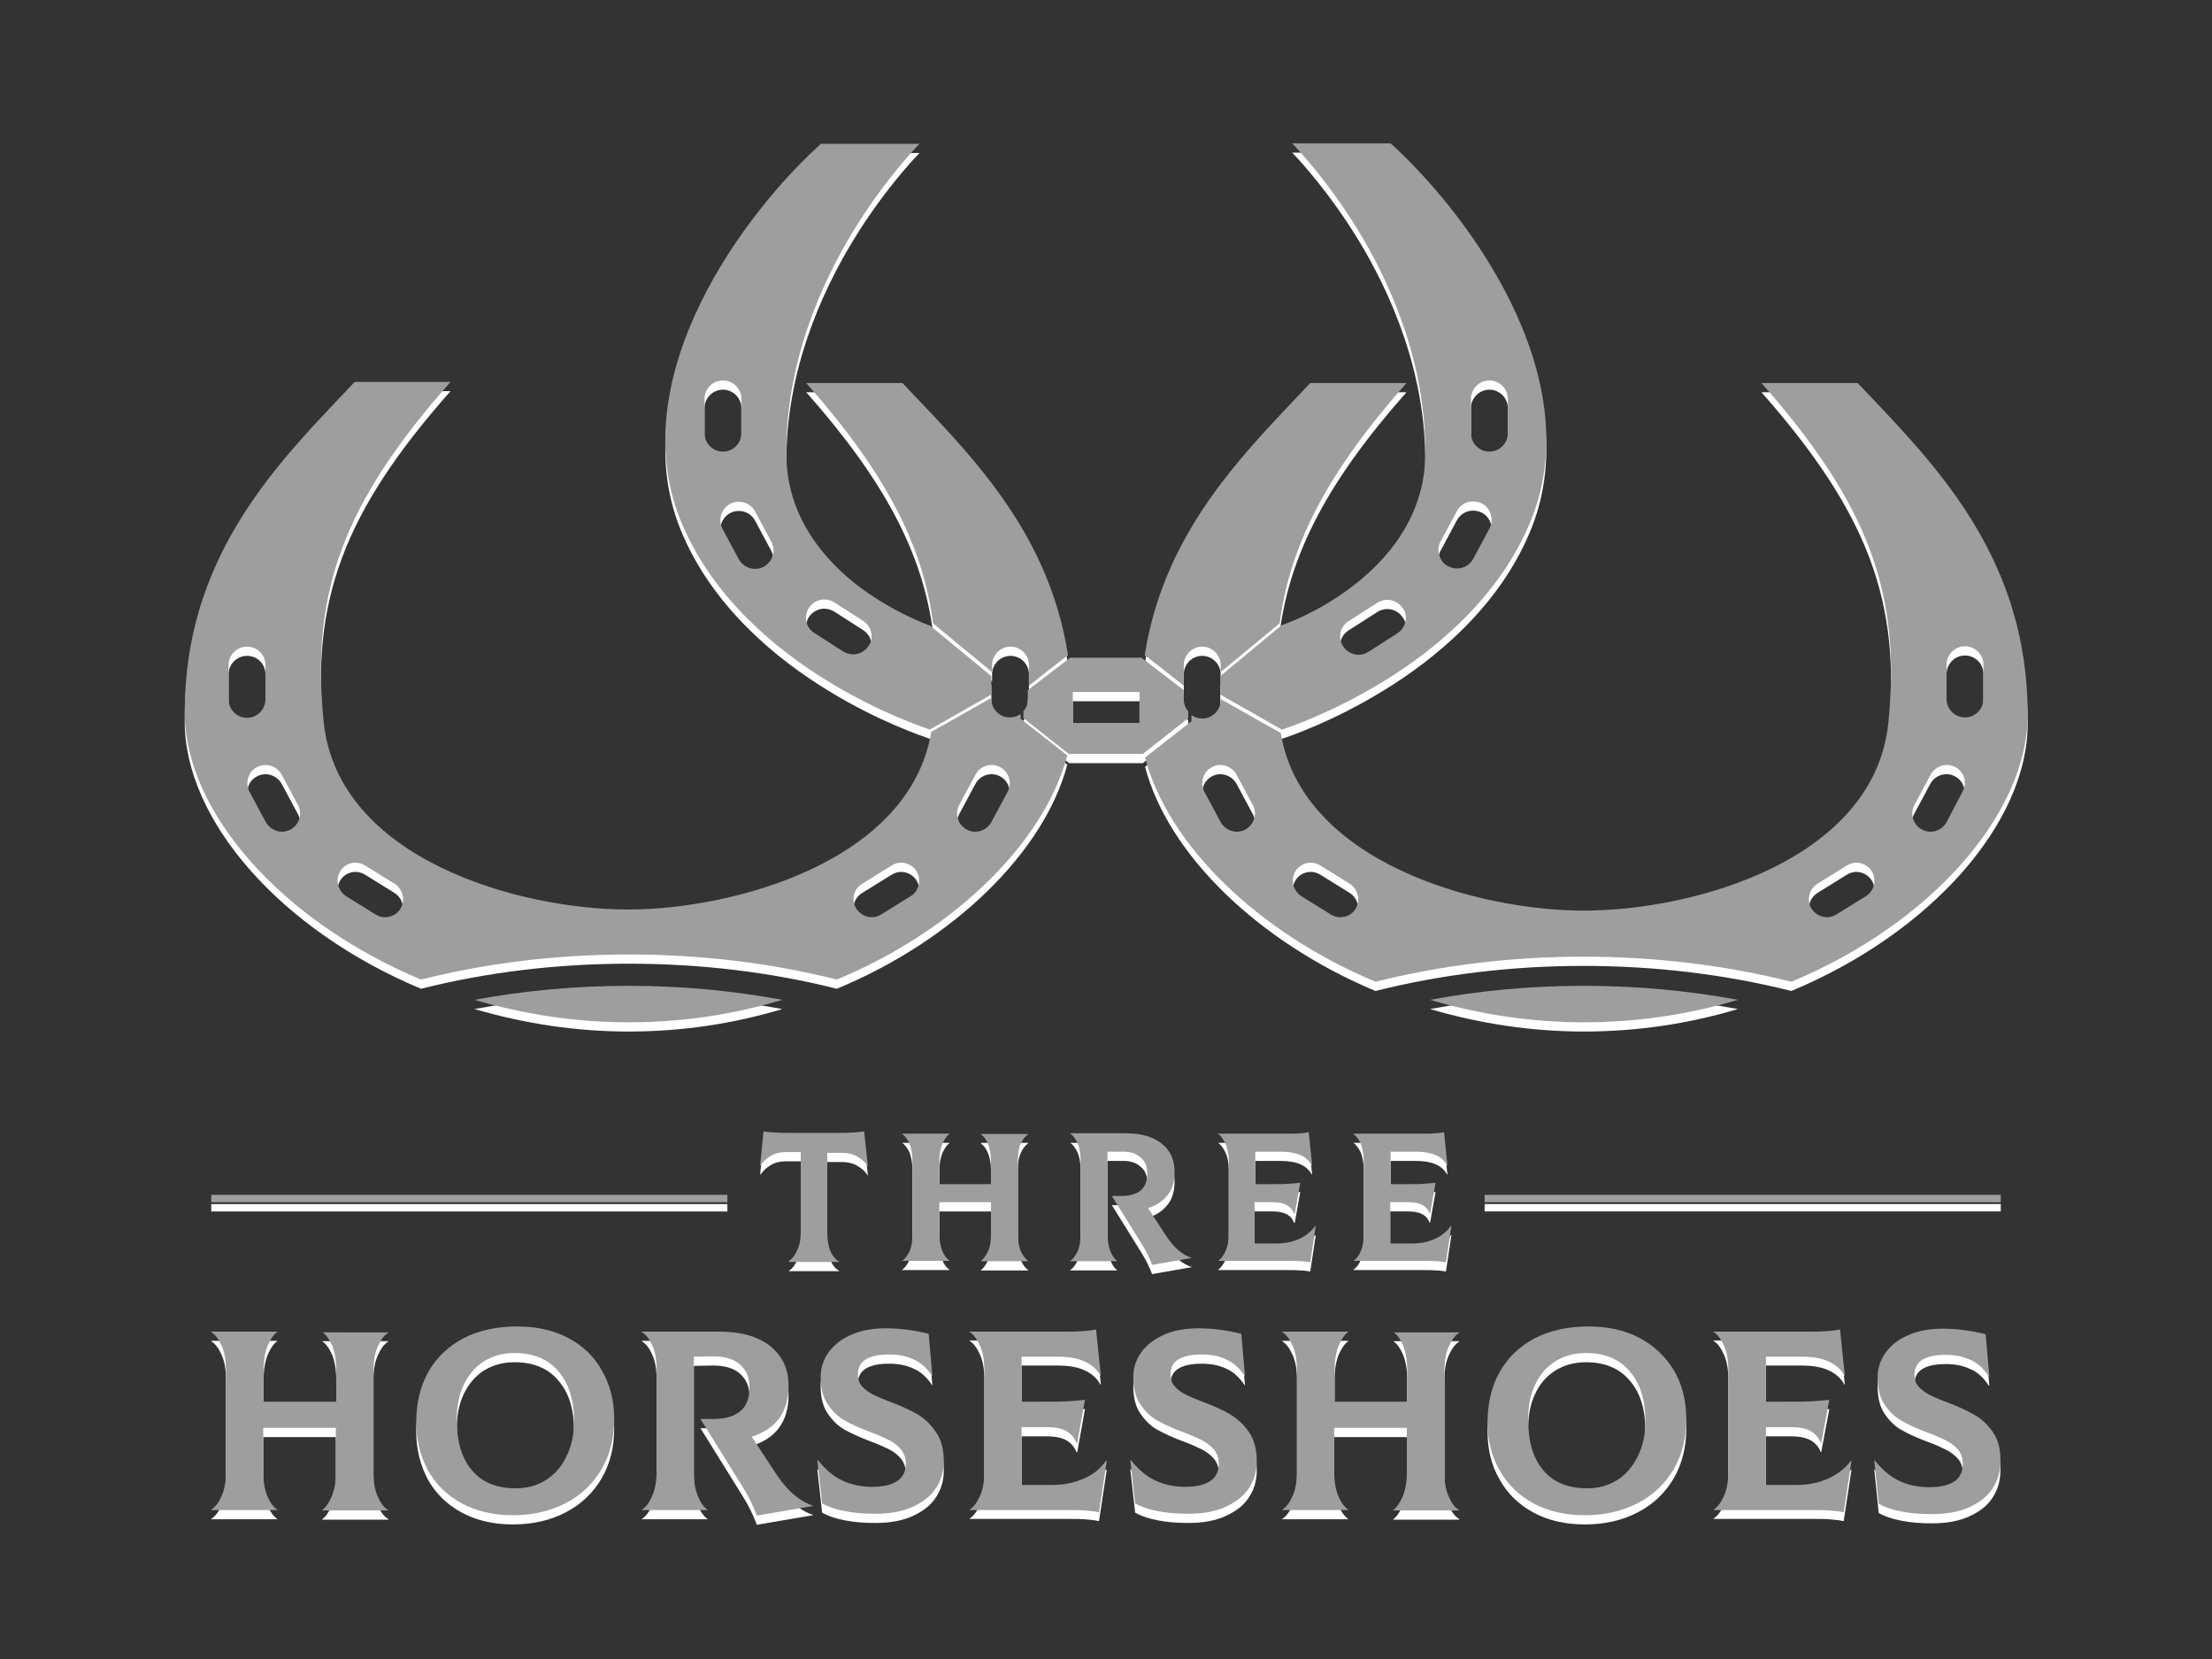 <?xml version="1.0" encoding="utf-8"?>
<!-- Generator: Adobe Illustrator 26.5.0, SVG Export Plug-In . SVG Version: 6.00 Build 0)  -->
<svg version="1.1" id="Layer_1" xmlns="http://www.w3.org/2000/svg" xmlns:xlink="http://www.w3.org/1999/xlink" x="0px" y="0px"
	 viewBox="0 0 600 450" style="enable-background:new 0 0 600 450;" xml:space="preserve">
<rect x="0" y="0" width="600" height="450" fill="#333333" stroke="none"/>
<style type="text/css">
	.st0{fill:#FFFFFF;}
	.st1{fill:#9E9E9E;}
</style>
<g>
	<path class="st0" d="M87.4,363.8c1,0.7,1.9,1.9,2.7,3.7c0.7,1.8,1.1,4,1.1,6.6v8.6H71.5v-8.6c0-2.6,0.4-4.8,1.1-6.6
		c0.8-1.8,1.6-3,2.6-3.7v-0.1H57.3v0.1c1.1,0.7,2,1.9,2.8,3.7c0.8,1.7,1.2,4,1.2,6.7v27.5c0,2.6-0.4,4.9-1.2,6.6
		c-0.8,1.8-1.7,3-2.8,3.7v0.1h17.9V412c-1-0.7-1.9-1.9-2.7-3.7c-0.7-1.8-1.1-4-1.1-6.6v-11.9h19.7V402c0,2.5-0.4,4.6-1.1,6.4
		c-0.8,1.7-1.6,3-2.6,3.7v0.1h17.9V412c-1.1-0.6-2-1.8-2.8-3.6c-0.8-1.7-1.2-3.9-1.2-6.4v-27.8c0-2.6,0.4-4.9,1.2-6.6
		c0.8-1.8,1.7-3,2.8-3.7v-0.1H87.4L87.4,363.8z M154.1,365.4c-4-2.1-8.6-3.1-13.8-3.1c-5.6,0-10.5,1.1-14.6,3.2
		c-4.1,2.2-7.3,5.2-9.5,9.1s-3.3,8.5-3.3,13.7c0,4.8,1.1,9.1,3.1,12.9c2.1,3.8,5.1,6.8,9.1,9c4,2.2,8.7,3.3,14,3.3
		c5.4,0,10.2-1.1,14.4-3.3c4.2-2.2,7.4-5.3,9.7-9.2c2.3-4,3.4-8.5,3.4-13.6c0-4.9-1.1-9.3-3.3-13.1
		C161.2,370.5,158.1,367.5,154.1,365.4z M153.6,397.6c-1.3,2.8-3.2,4.9-5.6,6.4c-2.4,1.5-5.1,2.2-8.1,2.2c-5.2,0-9.1-1.6-11.9-4.9
		c-2.8-3.3-4.1-7.9-4.1-13.7c0-3.6,0.6-6.8,1.9-9.5s3.1-4.8,5.4-6.3c2.4-1.5,5.1-2.3,8.4-2.3c5,0,9,1.6,11.8,4.9
		c2.9,3.3,4.3,7.8,4.3,13.7C155.7,391.7,155,394.9,153.6,397.6z M210.8,402.7l-6.9-10.5c3.2-1,5.7-2.6,7.4-4.9s2.6-5.3,2.6-8.9
		c0-4.6-1.7-8.1-5-10.8c-3.3-2.6-7.9-3.9-13.8-3.9h-21v0.1c1.1,0.7,2,1.8,2.8,3.6c0.8,1.7,1.2,3.9,1.2,6.4v27.8
		c0,2.6-0.4,4.9-1.2,6.7c-0.8,1.8-1.7,3-2.8,3.7v0.1h17.8V412c-1-0.7-1.9-1.9-2.6-3.7c-0.7-1.7-1.1-3.9-1.1-6.4v-31.4l5.2-0.1
		c3.2,0,5.6,0.7,7.3,2.2s2.6,3.5,2.6,6.1c0,3-0.8,5.2-2.5,6.6s-4.1,2.1-7.4,2.1H190l11.5,18.5c1.6,2.5,2.8,5.1,3.8,7.7l15.2-2.6
		v-0.1C216.9,409.7,213.7,407,210.8,402.7z M249,386.2c-1.9-1.1-4.4-2.3-7.4-3.4c-2.1-0.8-3.8-1.5-4.9-2.1c-1.2-0.6-2.1-1.3-2.9-2.2
		c-0.8-0.9-1.1-2-1.1-3.2c0-3.6,2.8-5.4,8.5-5.4c2.4,0,4.6,0.4,6.5,1.3c1.9,0.8,3.7,2.3,5.1,4.5h0.1l-1-11.4c-4-1-7.9-1.5-11.6-1.5
		c-3.7,0-6.9,0.6-9.5,1.8c-2.7,1.2-4.7,2.8-6.1,4.8c-1.4,2-2.1,4.2-2.1,6.6c0,3,0.6,5.5,1.9,7.4c1.3,1.9,2.8,3.4,4.6,4.4
		s4.2,2.1,7.1,3.2c2.2,0.8,3.9,1.6,5.1,2.2c1.3,0.7,2.3,1.5,3.1,2.5s1.3,2.3,1.3,3.8c0,4.2-3.1,6.3-9.2,6.3c-3,0-5.6-0.6-8-1.7
		s-4.6-3-6.7-5.6l-0.1,0.1l1.3,11.7c1.6,0.9,3.6,1.6,6.2,2.1c2.5,0.5,5.3,0.7,8.2,0.7c4,0,7.4-0.6,10.2-1.9s4.9-2.9,6.3-5.1
		c1.4-2.1,2.1-4.6,2.1-7.2c0-3.3-0.7-5.9-2.1-7.9C252.5,388.9,250.9,387.4,249,386.2z M293.9,403.6c-2.5,1.1-5.4,1.7-8.7,1.7h-8.1
		v-15.7h6.8c2.1,0,3.9,0.3,5.2,1c1.3,0.7,2.3,1.8,2.9,3.3h0.2l2.1-11.7c-1.6,0.2-3.2,0.3-4.7,0.4s-3.8,0.1-6.9,0.1h-5.6v-12.3h9.8
		c2.9,0,5.4,0.4,7.3,1.3c2,0.9,3.4,2.2,4.3,3.9l0.1-0.1l-1.3-12.5c-1.7,0.4-4.3,0.6-7.8,0.6H263v0.1c1.1,0.7,2,1.9,2.8,3.7
		c0.8,1.7,1.2,4,1.2,6.7v27.5c0,2.6-0.4,4.9-1.2,6.6c-0.8,1.8-1.7,3-2.8,3.7v0.1h26.1c2.1,0,3.8,0,5.1,0.1c1.3,0.1,2.6,0.2,3.9,0.5
		l2.1-13.9l-0.2-0.1C298.5,400.9,296.5,402.5,293.9,403.6z M333.8,386.2c-1.9-1.1-4.4-2.3-7.4-3.4c-2.1-0.8-3.8-1.5-4.9-2.1
		c-1.2-0.6-2.1-1.3-2.9-2.2c-0.8-0.9-1.1-2-1.1-3.2c0-3.6,2.8-5.4,8.5-5.4c2.4,0,4.6,0.4,6.5,1.3c1.9,0.8,3.6,2.3,5.1,4.5h0.1
		l-1-11.4c-4-1-7.9-1.5-11.6-1.5s-6.9,0.6-9.5,1.8c-2.6,1.2-4.7,2.8-6.1,4.8s-2.1,4.2-2.1,6.6c0,3,0.6,5.5,1.9,7.4s2.8,3.4,4.6,4.4
		c1.8,1,4.1,2.1,7.1,3.2c2.2,0.8,3.9,1.6,5.1,2.2c1.3,0.7,2.3,1.5,3.2,2.5c0.8,1,1.3,2.3,1.3,3.8c0,4.2-3.1,6.3-9.2,6.3
		c-3,0-5.6-0.6-8-1.7s-4.6-3-6.7-5.6l-0.1,0.1l1.3,11.7c1.6,0.9,3.6,1.6,6.2,2.1c2.5,0.5,5.3,0.7,8.2,0.7c4,0,7.4-0.6,10.2-1.9
		c2.8-1.3,4.9-2.9,6.3-5.1c1.4-2.1,2.1-4.6,2.1-7.2c0-3.3-0.7-5.9-2.1-7.9C337.4,388.9,335.7,387.4,333.8,386.2z M377.9,363.8
		c1.1,0.7,1.9,1.9,2.7,3.7c0.7,1.8,1.1,4,1.1,6.6v8.6H362v-8.6c0-2.6,0.4-4.8,1.1-6.6c0.8-1.8,1.6-3,2.6-3.7v-0.1h-17.9v0.1
		c1.1,0.7,2,1.9,2.8,3.7c0.8,1.7,1.2,4,1.2,6.7v27.5c0,2.6-0.4,4.9-1.2,6.6c-0.8,1.8-1.7,3-2.8,3.7v0.1h17.9V412
		c-1-0.7-1.9-1.9-2.7-3.7c-0.7-1.8-1.1-4-1.1-6.6v-11.9h19.7V402c0,2.5-0.4,4.6-1.1,6.4c-0.8,1.7-1.6,3-2.6,3.7v0.1h17.9V412
		c-1.1-0.6-2-1.8-2.8-3.6c-0.8-1.7-1.2-3.9-1.2-6.4v-27.8c0-2.6,0.4-4.9,1.2-6.6c0.8-1.8,1.7-3,2.8-3.7v-0.1H377.9L377.9,363.8z
		 M444.7,365.4c-4-2.1-8.6-3.1-13.8-3.1c-5.6,0-10.5,1.1-14.6,3.2c-4.1,2.2-7.3,5.2-9.5,9.1s-3.3,8.5-3.3,13.7c0,4.8,1,9.1,3.2,12.9
		c2.1,3.8,5.1,6.8,9.1,9s8.7,3.3,14.1,3.3s10.2-1.1,14.4-3.3c4.2-2.2,7.4-5.3,9.7-9.2c2.3-4,3.4-8.5,3.4-13.6
		c0-4.9-1.1-9.3-3.3-13.1C451.8,370.5,448.7,367.5,444.7,365.4z M444.2,397.6c-1.4,2.8-3.2,4.9-5.6,6.4s-5.1,2.2-8.1,2.2
		c-5.2,0-9.1-1.6-11.9-4.9s-4.1-7.9-4.1-13.7c0-3.6,0.6-6.8,1.9-9.5c1.2-2.7,3.1-4.8,5.4-6.3c2.4-1.5,5.2-2.3,8.4-2.3
		c5,0,9,1.6,11.8,4.9c2.9,3.3,4.3,7.8,4.3,13.7C446.3,391.7,445.6,394.9,444.2,397.6z M495.8,403.6c-2.5,1.1-5.4,1.7-8.7,1.7H479
		v-15.7h6.8c2.1,0,3.8,0.3,5.2,1c1.3,0.7,2.3,1.8,2.9,3.3h0.1l2.2-11.7c-1.6,0.2-3.2,0.3-4.7,0.4s-3.8,0.1-6.9,0.1H479v-12.3h9.7
		c2.9,0,5.4,0.4,7.3,1.3c2,0.9,3.4,2.2,4.3,3.9l0.1-0.1l-1.3-12.5c-1.7,0.4-4.3,0.6-7.8,0.6h-26.5v0.1c1.1,0.7,2,1.9,2.8,3.7
		c0.8,1.7,1.2,4,1.2,6.7v27.5c0,2.6-0.4,4.9-1.2,6.6c-0.8,1.8-1.7,3-2.8,3.7v0.1H491c2.1,0,3.8,0,5.1,0.1c1.2,0.1,2.6,0.2,4,0.5
		l2.1-13.9l-0.1-0.1C500.4,400.9,498.3,402.5,495.8,403.6z M540.6,391c-1.4-2-3-3.6-5-4.7c-1.9-1.1-4.4-2.3-7.4-3.4
		c-2.1-0.8-3.8-1.5-4.9-2.1c-1.1-0.6-2.1-1.3-2.9-2.2c-0.8-0.9-1.1-2-1.1-3.2c0-3.6,2.8-5.4,8.5-5.4c2.4,0,4.6,0.4,6.5,1.3
		c2,0.8,3.7,2.3,5.1,4.5h0.2l-1-11.4c-4-1-7.9-1.5-11.6-1.5c-3.7,0-6.9,0.6-9.5,1.8c-2.7,1.2-4.7,2.8-6.1,4.8s-2.1,4.2-2.1,6.6
		c0,3,0.6,5.5,1.9,7.4c1.3,1.9,2.8,3.4,4.6,4.4s4.1,2.1,7.1,3.2c2.2,0.8,3.9,1.6,5.1,2.2c1.3,0.7,2.3,1.5,3.2,2.5
		c0.8,1,1.2,2.3,1.2,3.8c0,4.2-3,6.3-9.2,6.3c-3,0-5.6-0.6-8-1.7s-4.6-3-6.7-5.6l-0.1,0.1l1.2,11.7c1.6,0.9,3.6,1.6,6.2,2.1
		c2.5,0.5,5.3,0.7,8.2,0.7c4,0,7.4-0.6,10.2-1.9s4.9-2.9,6.3-5.1c1.4-2.1,2.1-4.6,2.1-7.2C542.7,395.7,542,393,540.6,391z"/>
	<path class="st0" d="M284.8,184l4.9-3.8c-5-31.8-24.3-52.2-41.4-70.1c-1.2-1.3-2.4-2.5-3.5-3.7h-26.1
		c21.3,24.1,31.6,43.7,34.4,65.2l16,13.2v-1.9c0-2.7,2.2-5,5-5c2.7,0,5,2.2,5,5v5.6L284.8,184z M276.8,196.2
		c-0.8,0.6-1.8,0.9-2.9,0.9c-2.7,0-5-2.2-5-5v-0.3l-12.7,7.2l-3.6,2c-5.8,35.1-53.5,48.2-82.2,48.2c-29.9,0-78.8-13.8-82.6-50.9
		c-3.6-35.2,5.4-59.4,34.4-92.2h-26c-1.2,1.2-2.3,2.5-3.5,3.7c-19,20-42.6,44.9-42.6,85.9c0,27,26.3,56.7,64.1,72.5
		c17.9-4.5,36.9-6.8,56.4-6.8s38.5,2.3,56.4,6.8c31.8-13.2,56.2-37.1,62.5-60.8l-12.6-9.9L276.8,196.2L276.8,196.2L276.8,196.2z
		 M62,192.2v-9.3c0-2.7,2.2-5,5-5s5,2.2,5,5v9.3c0,2.7-2.2,5-5,5S62,194.9,62,192.2z M78.8,227.5c-0.7,0.4-1.5,0.6-2.3,0.6
		c-1.8,0-3.5-1-4.4-2.6l-4.4-8.2c-0.6-1.2-0.8-2.5-0.4-3.8s1.2-2.3,2.4-2.9c0.7-0.4,1.5-0.6,2.3-0.6c1.8,0,3.5,1,4.4,2.6l4.4,8.2
		C82.1,223.2,81.2,226.2,78.8,227.5z M108.6,249c-0.9,1.5-2.5,2.3-4.2,2.3c-0.9,0-1.8-0.3-2.6-0.8l-7.9-4.9c-2.3-1.5-3-4.5-1.6-6.8
		c0.9-1.5,2.5-2.3,4.2-2.3c0.9,0,1.8,0.3,2.6,0.8l7.9,4.9c1.1,0.7,1.9,1.8,2.2,3.1C109.5,246.6,109.3,247.9,108.6,249z M247,245.6
		l-7.9,4.9c-0.8,0.5-1.7,0.8-2.6,0.8c-1.7,0-3.3-0.9-4.2-2.3c-1.5-2.3-0.8-5.4,1.6-6.8l7.9-4.9c0.8-0.5,1.7-0.8,2.6-0.8
		c1.7,0,3.3,0.9,4.2,2.3C250,241.1,249.3,244.2,247,245.6z M273.3,217.3l-4.4,8.2c-0.9,1.6-2.5,2.6-4.4,2.6c-0.8,0-1.6-0.2-2.3-0.6
		c-2.4-1.3-3.3-4.3-2-6.7l4.4-8.2c0.9-1.6,2.5-2.6,4.4-2.6c0.8,0,1.6,0.2,2.3,0.6C273.7,211.9,274.6,214.9,273.3,217.3z
		 M224.6,187.3c13.8,8.5,26,12.5,27.6,13.1l16.7-9.5v-5l-16.6-13.7c-1-0.3-10.1-3.7-19.3-10.6c-8.9-6.8-19.5-18.4-19.7-35.5
		c-0.3-25.3,9.7-47.1,18.2-61c7.7-12.6,15.5-21.1,17.9-23.6h-26.7c-20.2,18.1-53.9,62.5-38.2,101.9C193,164.6,211,179,224.6,187.3z
		 M219.4,167.4c0.9-1.4,2.5-2.3,4.2-2.3c0.9,0,1.9,0.3,2.7,0.8l7.8,5c1.1,0.7,1.9,1.8,2.2,3.1s0.1,2.6-0.7,3.7
		c-0.9,1.4-2.5,2.3-4.2,2.3c-0.9,0-1.9-0.3-2.7-0.8l-7.8-5c-1.1-0.7-1.9-1.8-2.2-3.1C218.5,169.9,218.7,168.5,219.4,167.4z
		 M204.8,141.2l4.4,8.2c0.6,1.2,0.8,2.5,0.4,3.8c-0.4,1.3-1.2,2.3-2.4,3c-0.7,0.4-1.5,0.6-2.4,0.6c-1.8,0-3.5-1-4.4-2.6L196,146
		c-0.6-1.2-0.8-2.5-0.4-3.8c0.4-1.3,1.2-2.3,2.4-3c0.7-0.4,1.5-0.6,2.4-0.6C202.3,138.6,203.9,139.6,204.8,141.2z M191.1,110.7
		c0-2.7,2.2-5,5-5c2.7,0,5,2.2,5,5v9.3c0,2.7-2.2,5-5,5c-2.7,0-5-2.2-5-5V110.7z M128.7,273.7c13.7,4,27.7,6.1,41.8,6.1
		s28.1-2,41.7-6.1c-13.5-2.5-27.5-3.8-41.7-3.8C156.3,269.9,142.2,271.2,128.7,273.7z M507.4,110.1c-1.2-1.3-2.4-2.5-3.5-3.7h-26.1
		c28.9,32.8,38,57,34.4,92.2c-3.8,37.1-52.6,50.9-82.6,50.9c-28.8,0-76.4-13.1-82.2-48.2l-3.6-2l-12.7-7.2v0.3c0,2.7-2.2,5-5,5
		c-1,0-2-0.3-2.9-0.9v1.6l-12.6,9.9c6.2,23.7,30.7,47.5,62.5,60.8c17.9-4.5,36.9-6.8,56.4-6.8s38.5,2.3,56.4,6.8
		c37.7-15.7,64.1-45.5,64.1-72.5C550,155,526.4,130.1,507.4,110.1z M337.8,227.5c-0.7,0.4-1.5,0.6-2.3,0.6c-1.8,0-3.5-1-4.4-2.6
		l-4.4-8.2c-1.3-2.4-0.4-5.4,2-6.7c0.7-0.4,1.5-0.6,2.3-0.6c1.8,0,3.5,1,4.4,2.6l4.4,8.2C341.1,223.2,340.2,226.2,337.8,227.5z
		 M367.7,249c-0.9,1.5-2.5,2.3-4.2,2.3c-0.9,0-1.8-0.3-2.6-0.8l-7.9-4.9c-2.3-1.5-3-4.5-1.6-6.8c0.9-1.5,2.5-2.3,4.2-2.3
		c0.9,0,1.8,0.3,2.6,0.8l7.9,4.9C368.4,243.7,369.1,246.7,367.7,249z M506.1,245.6l-7.9,4.9c-0.8,0.5-1.7,0.8-2.6,0.8
		c-1.7,0-3.3-0.9-4.2-2.3c-0.7-1.1-0.9-2.4-0.6-3.7s1.1-2.4,2.2-3.1l7.9-4.9c0.8-0.5,1.7-0.8,2.6-0.8c1.7,0,3.3,0.9,4.2,2.3
		C509.1,241.1,508.4,244.2,506.1,245.6z M532.3,217.3l-4.4,8.2c-0.9,1.6-2.5,2.6-4.4,2.6c-0.8,0-1.6-0.2-2.3-0.6
		c-2.4-1.3-3.3-4.3-2-6.7l4.4-8.2c0.9-1.6,2.5-2.6,4.4-2.6c0.8,0,1.6,0.2,2.3,0.6c1.2,0.6,2,1.7,2.4,2.9
		C533.1,214.8,533,216.1,532.3,217.3z M533,197.1c-2.7,0-5-2.2-5-5v-9.3c0-2.7,2.2-5,5-5c2.7,0,5,2.2,5,5v9.3
		C538,194.9,535.7,197.1,533,197.1z M322.3,195.4c-0.8-0.9-1.2-2-1.2-3.2v-2.5l-11.5-8.8h-19.3l-11.5,8.8v2.5c0,1.2-0.4,2.3-1.2,3.2
		v1.9L290,207h20l12.3-9.7V195.4z M309.1,198.6H291v-8.4h18.1V198.6z M386.6,126c-0.2,17.1-10.8,28.7-19.7,35.5
		c-9.1,7-18.3,10.3-19.3,10.6L331,185.9v5l16.7,9.5c1.6-0.5,13.8-4.6,27.6-13.1c13.6-8.3,31.6-22.7,40.1-44
		c15.7-39.4-18.1-83.8-38.2-101.9h-26.7c2.4,2.5,10.2,11,17.9,23.6C376.9,78.9,386.9,100.8,386.6,126z M381.2,171.2
		c-0.3,1.3-1.1,2.4-2.2,3.1l-7.8,5c-0.8,0.5-1.7,0.8-2.7,0.8c-1.7,0-3.3-0.9-4.2-2.3c-0.7-1.1-0.9-2.4-0.7-3.7
		c0.3-1.3,1.1-2.4,2.2-3.1l7.8-5c0.8-0.5,1.7-0.8,2.7-0.8c1.7,0,3.3,0.9,4.2,2.3C381.3,168.5,381.5,169.9,381.2,171.2z M399,110.7
		c0-2.7,2.2-5,5-5c2.7,0,5,2.2,5,5v9.3c0,2.7-2.2,5-5,5c-2.7,0-5-2.2-5-5V110.7z M390.8,149.3l4.4-8.2c0.9-1.6,2.5-2.6,4.4-2.6
		c0.8,0,1.6,0.2,2.4,0.6c1.2,0.6,2,1.7,2.4,3s0.2,2.6-0.4,3.8l-4.4,8.2c-0.9,1.6-2.5,2.6-4.4,2.6c-0.8,0-1.6-0.2-2.4-0.6
		c-1.2-0.6-2-1.7-2.4-3S390.1,150.5,390.8,149.3z M387.9,273.7c13.6,4,27.6,6.1,41.7,6.1s28.1-2,41.8-6.1
		c-13.5-2.5-27.5-3.8-41.8-3.8C415.3,269.9,401.3,271.2,387.9,273.7z M321.1,188.5v-5.6c0-2.7,2.2-5,5-5c2.7,0,5,2.2,5,5v1.9
		l16-13.2c2.8-21.5,13.1-41.1,34.4-65.2h-26.1c-1.2,1.2-2.3,2.5-3.5,3.7c-17.1,18-36.4,38.4-41.4,70.1l4.9,3.8L321.1,188.5z"/>
	<g>
		<g>
			<path class="st0" d="M235.4,318.7l-0.1,0.1c-0.6-1.1-1.6-1.9-2.8-2.6s-2.6-1-4.1-1h-4v21.7c0,2,0.3,3.7,0.9,5.1
				c0.6,1.3,1.4,2.2,2.3,2.7v0.1H214v-0.1c0.8-0.5,1.6-1.4,2.2-2.8c0.7-1.4,1-3,1-5V315h-4c-1.5,0-2.9,0.3-4.1,1
				c-1.2,0.7-2.1,1.6-2.8,2.6l-0.1-0.1l0.9-9.1c2.1,0.3,4.6,0.4,7.2,0.4h12.9c2.7,0,5.1-0.1,7.2-0.4L235.4,318.7z"/>
			<path class="st0" d="M276.9,312.7c-0.6,1.3-0.8,2.8-0.8,4.7v19.9c0,1.8,0.3,3.4,0.8,4.6c0.6,1.2,1.2,2.1,2,2.6v0.1h-12.8v-0.1
				c0.7-0.5,1.3-1.4,1.9-2.6s0.8-2.8,0.8-4.6v-8.7h-14v8.5c0,1.9,0.3,3.5,0.8,4.7c0.5,1.3,1.2,2.1,1.9,2.6v0.1h-12.8v-0.1
				c0.8-0.5,1.4-1.4,2-2.6c0.6-1.3,0.8-2.8,0.8-4.7v-19.7c0-1.9-0.3-3.5-0.8-4.8c-0.6-1.2-1.2-2.1-2-2.6l0,0h12.8v0.1
				c-0.7,0.5-1.3,1.4-1.9,2.7c-0.5,1.3-0.8,2.8-0.8,4.7v6.2h14v-6.2c0-1.9-0.3-3.5-0.8-4.7c-0.5-1.3-1.2-2.1-1.9-2.6V310h12.8v0.1
				C278.2,310.6,277.5,311.4,276.9,312.7z"/>
			<path class="st0" d="M323.3,343.7L323.3,343.7l-10.8,1.9c-0.7-1.9-1.6-3.7-2.7-5.5l-8.2-13.2h2.5c2.3,0,4.1-0.5,5.3-1.5
				c1.2-1,1.8-2.5,1.8-4.7c0-1.8-0.6-3.3-1.9-4.3c-1.2-1.1-3-1.6-5.2-1.5h-3.7v22.4c0,1.8,0.3,3.3,0.8,4.6c0.5,1.2,1.1,2.1,1.8,2.6
				v0.1h-12.7v-0.1c0.8-0.5,1.4-1.3,2-2.6c0.6-1.3,0.8-2.9,0.8-4.8v-19.9c0-1.8-0.3-3.4-0.8-4.6c-0.6-1.2-1.2-2.1-2-2.6l0,0h15
				c4.2,0,7.4,0.9,9.8,2.8s3.5,4.4,3.5,7.7c0,2.6-0.6,4.7-1.9,6.3c-1.3,1.6-3,2.8-5.3,3.5l4.9,7.5
				C318.4,340.9,320.7,342.9,323.3,343.7z"/>
			<path class="st0" d="M356.9,335l-1.5,9.9c-1-0.2-1.9-0.3-2.8-0.3c-0.9-0.1-2.1-0.1-3.6-0.1h-18.6v-0.1c0.8-0.5,1.4-1.4,2-2.6
				c0.6-1.3,0.9-2.8,0.9-4.7v-19.7c0-1.9-0.3-3.5-0.9-4.8c-0.6-1.2-1.2-2.1-2-2.6l0,0h19c2.5,0,4.4-0.1,5.6-0.4l0.9,8.9l-0.1,0.1
				c-0.6-1.2-1.7-2.2-3.1-2.8c-1.4-0.6-3.2-0.9-5.2-0.9h-7v8.8h4c2.2,0,3.9,0,4.9-0.1c1.1-0.1,2.2-0.1,3.3-0.3l-1.5,8.4H351
				c-0.4-1.1-1.1-1.9-2.1-2.4s-2.2-0.7-3.7-0.7h-4.9v11.2h5.8c2.3,0,4.4-0.4,6.2-1.2c1.8-0.8,3.3-2,4.4-3.5L356.9,335z"/>
			<path class="st0" d="M393.7,335l-1.5,9.9c-1-0.2-1.9-0.3-2.8-0.3c-0.9-0.1-2.1-0.1-3.6-0.1h-18.7v-0.1c0.8-0.5,1.5-1.4,2-2.6
				c0.6-1.3,0.8-2.8,0.8-4.7v-19.7c0-1.9-0.3-3.5-0.8-4.8c-0.6-1.2-1.2-2.1-2-2.6l0,0h19c2.5,0,4.4-0.1,5.6-0.4l0.9,8.9l-0.1,0.1
				c-0.6-1.2-1.7-2.2-3.1-2.8c-1.4-0.6-3.2-0.9-5.2-0.9h-7v8.8h4c2.2,0,3.9,0,4.9-0.1c1.1-0.1,2.2-0.1,3.3-0.3l-1.5,8.4h-0.1
				c-0.4-1.1-1.1-1.9-2.1-2.4s-2.2-0.7-3.7-0.7h-4.9v11.2h5.8c2.3,0,4.4-0.4,6.2-1.2c1.8-0.8,3.3-2,4.4-3.5L393.7,335z"/>
		</g>
		<path class="st0" d="M57.3,328.6h140v-2h-140C57.3,326.6,57.3,328.6,57.3,328.6z M402.7,326.6v2h140v-2H402.7z"/>
	</g>
</g>
<g>
	<path class="st1" d="M87.4,361.3c1,0.7,1.9,1.9,2.7,3.7c0.7,1.8,1.1,4,1.1,6.6v8.6H71.5v-8.6c0-2.6,0.4-4.8,1.1-6.6
		c0.8-1.8,1.6-3,2.6-3.7v-0.1H57.3v0.1c1.1,0.7,2,1.9,2.8,3.7c0.8,1.7,1.2,4,1.2,6.7v27.5c0,2.6-0.4,4.9-1.2,6.6
		c-0.8,1.8-1.7,3-2.8,3.7v0.1h17.9v-0.1c-1-0.7-1.9-1.9-2.7-3.7c-0.7-1.8-1.1-4-1.1-6.6v-11.9h19.7v12.2c0,2.5-0.4,4.6-1.1,6.4
		c-0.8,1.7-1.6,3-2.6,3.7v0.1h17.9v-0.1c-1.1-0.6-2-1.8-2.8-3.6c-0.8-1.7-1.2-3.9-1.2-6.4v-27.8c0-2.6,0.4-4.9,1.2-6.6
		c0.8-1.8,1.7-3,2.8-3.7v-0.1H87.4V361.3z M154.1,362.9c-4-2.1-8.6-3.1-13.8-3.1c-5.6,0-10.5,1.1-14.6,3.2c-4.1,2.2-7.3,5.2-9.5,9.1
		s-3.3,8.5-3.3,13.7c0,4.8,1.1,9.1,3.1,12.9c2.1,3.8,5.1,6.8,9.1,9c4,2.2,8.7,3.3,14,3.3c5.4,0,10.2-1.1,14.4-3.3
		c4.2-2.2,7.4-5.3,9.7-9.2c2.3-4,3.4-8.5,3.4-13.6c0-4.9-1.1-9.3-3.3-13.1C161.2,368,158.1,365,154.1,362.9z M153.6,395.1
		c-1.3,2.8-3.2,4.9-5.6,6.4c-2.4,1.5-5.1,2.2-8.1,2.2c-5.2,0-9.1-1.6-11.9-4.9c-2.8-3.3-4.1-7.9-4.1-13.7c0-3.6,0.6-6.8,1.9-9.5
		s3.1-4.8,5.4-6.3c2.4-1.5,5.1-2.3,8.4-2.3c5,0,9,1.6,11.8,4.9c2.9,3.3,4.3,7.8,4.3,13.7C155.7,389.2,155,392.4,153.6,395.1z
		 M210.8,400.2l-6.9-10.5c3.2-1,5.7-2.6,7.4-4.9s2.6-5.3,2.6-8.9c0-4.6-1.7-8.1-5-10.8c-3.3-2.6-7.9-3.9-13.8-3.9h-21v0.1
		c1.1,0.7,2,1.8,2.8,3.6c0.8,1.7,1.2,3.9,1.2,6.4v27.8c0,2.6-0.4,4.9-1.2,6.7c-0.8,1.8-1.7,3-2.8,3.7v0.1h17.8v-0.1
		c-1-0.7-1.9-1.9-2.6-3.7c-0.7-1.7-1.1-3.9-1.1-6.4V368l5.2-0.1c3.2,0,5.6,0.7,7.3,2.2s2.6,3.5,2.6,6.1c0,3-0.8,5.2-2.5,6.6
		s-4.1,2.1-7.4,2.1H190l11.5,18.5c1.6,2.5,2.8,5.1,3.8,7.7l15.2-2.6v-0.1C216.9,407.2,213.7,404.5,210.8,400.2z M249,383.7
		c-1.9-1.1-4.4-2.3-7.4-3.4c-2.1-0.8-3.8-1.5-4.9-2.1c-1.2-0.6-2.1-1.3-2.9-2.2c-0.8-0.9-1.1-2-1.1-3.2c0-3.6,2.8-5.4,8.5-5.4
		c2.4,0,4.6,0.4,6.5,1.3c1.9,0.8,3.7,2.3,5.1,4.5h0.1l-1-11.4c-4-1-7.9-1.5-11.6-1.5c-3.7,0-6.9,0.6-9.5,1.8
		c-2.7,1.2-4.7,2.8-6.1,4.8c-1.4,2-2.1,4.2-2.1,6.6c0,3,0.6,5.5,1.9,7.4c1.3,1.9,2.8,3.4,4.6,4.4s4.2,2.1,7.1,3.2
		c2.2,0.8,3.9,1.6,5.1,2.2c1.3,0.7,2.3,1.5,3.1,2.5s1.3,2.3,1.3,3.8c0,4.2-3.1,6.3-9.2,6.3c-3,0-5.6-0.6-8-1.7s-4.6-3-6.7-5.6
		l-0.1,0.1l1.3,11.7c1.6,0.9,3.6,1.6,6.2,2.1c2.5,0.5,5.3,0.7,8.2,0.7c4,0,7.4-0.6,10.2-1.9s4.9-2.9,6.3-5.1
		c1.4-2.1,2.1-4.6,2.1-7.2c0-3.3-0.7-5.9-2.1-7.9C252.5,386.4,250.9,384.9,249,383.7z M293.9,401.1c-2.5,1.1-5.4,1.7-8.7,1.7h-8.1
		v-15.7h6.8c2.1,0,3.9,0.3,5.2,1c1.3,0.7,2.3,1.8,2.9,3.3h0.2l2.1-11.7c-1.6,0.2-3.2,0.3-4.7,0.4s-3.8,0.1-6.9,0.1h-5.6V368h9.8
		c2.9,0,5.4,0.4,7.3,1.3c2,0.9,3.4,2.2,4.3,3.9l0.1-0.1l-1.3-12.5c-1.7,0.4-4.3,0.6-7.8,0.6H263v0.1c1.1,0.7,2,1.9,2.8,3.7
		c0.8,1.7,1.2,4,1.2,6.7v27.5c0,2.6-0.4,4.9-1.2,6.6c-0.8,1.8-1.7,3-2.8,3.7v0.1h26.1c2.1,0,3.8,0,5.1,0.1c1.3,0.1,2.6,0.2,3.9,0.5
		l2.1-13.9l-0.2-0.1C298.5,398.4,296.5,400,293.9,401.1z M333.8,383.7c-1.9-1.1-4.4-2.3-7.4-3.4c-2.1-0.8-3.8-1.5-4.9-2.1
		c-1.2-0.6-2.1-1.3-2.9-2.2c-0.8-0.9-1.1-2-1.1-3.2c0-3.6,2.8-5.4,8.5-5.4c2.4,0,4.6,0.4,6.5,1.3c1.9,0.8,3.6,2.3,5.1,4.5h0.1
		l-1-11.4c-4-1-7.9-1.5-11.6-1.5s-6.9,0.6-9.5,1.8c-2.6,1.2-4.7,2.8-6.1,4.8s-2.1,4.2-2.1,6.6c0,3,0.6,5.5,1.9,7.4s2.8,3.4,4.6,4.4
		c1.8,1,4.1,2.1,7.1,3.2c2.2,0.8,3.9,1.6,5.1,2.2c1.3,0.7,2.3,1.5,3.2,2.5c0.8,1,1.3,2.3,1.3,3.8c0,4.2-3.1,6.3-9.2,6.3
		c-3,0-5.6-0.6-8-1.7s-4.6-3-6.7-5.6l-0.1,0.1l1.3,11.7c1.6,0.9,3.6,1.6,6.2,2.1c2.5,0.5,5.3,0.7,8.2,0.7c4,0,7.4-0.6,10.2-1.9
		c2.8-1.3,4.9-2.9,6.3-5.1c1.4-2.1,2.1-4.6,2.1-7.2c0-3.3-0.7-5.9-2.1-7.9C337.4,386.4,335.7,384.9,333.8,383.7z M377.9,361.3
		c1.1,0.7,1.9,1.9,2.7,3.7c0.7,1.8,1.1,4,1.1,6.6v8.6H362v-8.6c0-2.6,0.4-4.8,1.1-6.6c0.8-1.8,1.6-3,2.6-3.7v-0.1h-17.9v0.1
		c1.1,0.7,2,1.9,2.8,3.7c0.8,1.7,1.2,4,1.2,6.7v27.5c0,2.6-0.4,4.9-1.2,6.6c-0.8,1.8-1.7,3-2.8,3.7v0.1h17.9v-0.1
		c-1-0.7-1.9-1.9-2.7-3.7c-0.7-1.8-1.1-4-1.1-6.6v-11.9h19.7v12.2c0,2.5-0.4,4.6-1.1,6.4c-0.8,1.7-1.6,3-2.6,3.7v0.1h17.9v-0.1
		c-1.1-0.6-2-1.8-2.8-3.6c-0.8-1.7-1.2-3.9-1.2-6.4v-27.8c0-2.6,0.4-4.9,1.2-6.6c0.8-1.8,1.7-3,2.8-3.7v-0.1h-17.9V361.3z
		 M444.7,362.9c-4-2.1-8.6-3.1-13.8-3.1c-5.6,0-10.5,1.1-14.6,3.2c-4.1,2.2-7.3,5.2-9.5,9.1s-3.3,8.5-3.3,13.7c0,4.8,1,9.1,3.2,12.9
		c2.1,3.8,5.1,6.8,9.1,9s8.7,3.3,14.1,3.3s10.2-1.1,14.4-3.3c4.2-2.2,7.4-5.3,9.7-9.2c2.3-4,3.4-8.5,3.4-13.6
		c0-4.9-1.1-9.3-3.3-13.1C451.8,368,448.7,365,444.7,362.9z M444.2,395.1c-1.4,2.8-3.2,4.9-5.6,6.4s-5.1,2.2-8.1,2.2
		c-5.2,0-9.1-1.6-11.9-4.9s-4.1-7.9-4.1-13.7c0-3.6,0.6-6.8,1.9-9.5c1.2-2.7,3.1-4.8,5.4-6.3c2.4-1.5,5.2-2.3,8.4-2.3
		c5,0,9,1.6,11.8,4.9c2.9,3.3,4.3,7.8,4.3,13.7C446.3,389.2,445.6,392.4,444.2,395.1z M495.8,401.1c-2.5,1.1-5.4,1.7-8.7,1.7H479
		v-15.7h6.8c2.1,0,3.8,0.3,5.2,1c1.3,0.7,2.3,1.8,2.9,3.3h0.1l2.2-11.7c-1.6,0.2-3.2,0.3-4.7,0.4s-3.8,0.1-6.9,0.1H479V368h9.7
		c2.9,0,5.4,0.4,7.3,1.3c2,0.9,3.4,2.2,4.3,3.9l0.1-0.1l-1.3-12.5c-1.7,0.4-4.3,0.6-7.8,0.6h-26.5v0.1c1.1,0.7,2,1.9,2.8,3.7
		c0.8,1.7,1.2,4,1.2,6.7v27.5c0,2.6-0.4,4.9-1.2,6.6c-0.8,1.8-1.7,3-2.8,3.7v0.1H491c2.1,0,3.8,0,5.1,0.1c1.2,0.1,2.6,0.2,4,0.5
		l2.1-13.9l-0.1-0.1C500.4,398.4,498.3,400,495.8,401.1z M540.6,388.5c-1.4-2-3-3.6-5-4.7c-1.9-1.1-4.4-2.3-7.4-3.4
		c-2.1-0.8-3.8-1.5-4.9-2.1c-1.1-0.6-2.1-1.3-2.9-2.2c-0.8-0.9-1.1-2-1.1-3.2c0-3.6,2.8-5.4,8.5-5.4c2.4,0,4.6,0.4,6.5,1.3
		c2,0.8,3.7,2.3,5.1,4.5h0.2l-1-11.4c-4-1-7.9-1.5-11.6-1.5c-3.7,0-6.9,0.6-9.5,1.8c-2.7,1.2-4.7,2.8-6.1,4.8s-2.1,4.2-2.1,6.6
		c0,3,0.6,5.5,1.9,7.4c1.3,1.9,2.8,3.4,4.6,4.4s4.1,2.1,7.1,3.2c2.2,0.8,3.9,1.6,5.1,2.2c1.3,0.7,2.3,1.5,3.2,2.5
		c0.8,1,1.2,2.3,1.2,3.8c0,4.2-3,6.3-9.2,6.3c-3,0-5.6-0.6-8-1.7s-4.6-3-6.7-5.6l-0.1,0.1l1.2,11.7c1.6,0.9,3.6,1.6,6.2,2.1
		c2.5,0.5,5.3,0.7,8.2,0.7c4,0,7.4-0.6,10.2-1.9s4.9-2.9,6.3-5.1c1.4-2.1,2.1-4.6,2.1-7.2C542.7,393.2,542,390.5,540.6,388.5z"/>
	<path class="st1" d="M284.8,181.5l4.9-3.8c-5-31.8-24.3-52.2-41.4-70.1c-1.2-1.3-2.4-2.5-3.5-3.7h-26.1
		c21.3,24.1,31.6,43.7,34.4,65.2l16,13.2v-1.9c0-2.7,2.2-5,5-5c2.7,0,5,2.2,5,5v5.6L284.8,181.5z M276.8,193.7
		c-0.8,0.6-1.8,0.9-2.9,0.9c-2.7,0-5-2.2-5-5v-0.3l-12.7,7.2l-3.6,2c-5.8,35.1-53.5,48.2-82.2,48.2c-29.9,0-78.8-13.8-82.6-50.9
		c-3.6-35.2,5.4-59.4,34.4-92.2h-26c-1.2,1.2-2.3,2.5-3.5,3.7c-19,20-42.6,44.9-42.6,85.9c0,27,26.3,56.7,64.1,72.5
		c17.9-4.5,36.9-6.8,56.4-6.8s38.5,2.3,56.4,6.8c31.8-13.2,56.2-37.1,62.5-60.8l-12.6-9.9L276.8,193.7L276.8,193.7L276.8,193.7z
		 M62,189.7v-9.3c0-2.7,2.2-5,5-5s5,2.2,5,5v9.3c0,2.7-2.2,5-5,5S62,192.4,62,189.7z M78.8,225c-0.7,0.4-1.5,0.6-2.3,0.6
		c-1.8,0-3.5-1-4.4-2.6l-4.4-8.2c-0.6-1.2-0.8-2.5-0.4-3.8s1.2-2.3,2.4-2.9c0.7-0.4,1.5-0.6,2.3-0.6c1.8,0,3.5,1,4.4,2.6l4.4,8.2
		C82.1,220.7,81.2,223.7,78.8,225z M108.6,246.5c-0.9,1.5-2.5,2.3-4.2,2.3c-0.9,0-1.8-0.3-2.6-0.8l-7.9-4.9c-2.3-1.5-3-4.5-1.6-6.8
		c0.9-1.5,2.5-2.3,4.2-2.3c0.9,0,1.8,0.3,2.6,0.8l7.9,4.9c1.1,0.7,1.9,1.8,2.2,3.1C109.5,244.1,109.3,245.4,108.6,246.5z M247,243.1
		l-7.9,4.9c-0.8,0.5-1.7,0.8-2.6,0.8c-1.7,0-3.3-0.9-4.2-2.3c-1.5-2.3-0.8-5.4,1.6-6.8l7.9-4.9c0.8-0.5,1.7-0.8,2.6-0.8
		c1.7,0,3.3,0.9,4.2,2.3C250,238.6,249.3,241.7,247,243.1z M273.3,214.8l-4.4,8.2c-0.9,1.6-2.5,2.6-4.4,2.6c-0.8,0-1.6-0.2-2.3-0.6
		c-2.4-1.3-3.3-4.3-2-6.7l4.4-8.2c0.9-1.6,2.5-2.6,4.4-2.6c0.8,0,1.6,0.2,2.3,0.6C273.7,209.4,274.6,212.4,273.3,214.8z
		 M224.6,184.8c13.8,8.5,26,12.5,27.6,13.1l16.7-9.5v-5l-16.6-13.7c-1-0.3-10.1-3.7-19.3-10.6c-8.9-6.8-19.5-18.4-19.7-35.5
		c-0.3-25.3,9.7-47.1,18.2-61C239.2,50,247,41.5,249.4,39h-26.7c-20.2,18.1-53.9,62.5-38.2,101.9C193,162.1,211,176.5,224.6,184.8z
		 M219.4,164.9c0.9-1.4,2.5-2.3,4.2-2.3c0.9,0,1.9,0.3,2.7,0.8l7.8,5c1.1,0.7,1.9,1.8,2.2,3.1s0.1,2.6-0.7,3.7
		c-0.9,1.4-2.5,2.3-4.2,2.3c-0.9,0-1.9-0.3-2.7-0.8l-7.8-5c-1.1-0.7-1.9-1.8-2.2-3.1C218.5,167.4,218.7,166,219.4,164.9z
		 M204.8,138.7l4.4,8.2c0.6,1.2,0.8,2.5,0.4,3.8c-0.4,1.3-1.2,2.3-2.4,3c-0.7,0.4-1.5,0.6-2.4,0.6c-1.8,0-3.5-1-4.4-2.6l-4.4-8.2
		c-0.6-1.2-0.8-2.5-0.4-3.8c0.4-1.3,1.2-2.3,2.4-3c0.7-0.4,1.5-0.6,2.4-0.6C202.3,136.1,203.9,137.1,204.8,138.7z M191.1,108.2
		c0-2.7,2.2-5,5-5c2.7,0,5,2.2,5,5v9.3c0,2.7-2.2,5-5,5c-2.7,0-5-2.2-5-5V108.2z M128.7,271.2c13.7,4,27.7,6.1,41.8,6.1
		s28.1-2,41.7-6.1c-13.5-2.5-27.5-3.8-41.7-3.8C156.3,267.4,142.2,268.7,128.7,271.2z M507.4,107.6c-1.2-1.3-2.4-2.5-3.5-3.7h-26.1
		c28.9,32.8,38,57,34.4,92.2c-3.8,37.1-52.6,50.9-82.6,50.9c-28.8,0-76.4-13.1-82.2-48.2l-3.6-2l-12.7-7.2v0.3c0,2.7-2.2,5-5,5
		c-1,0-2-0.3-2.9-0.9v1.6l-12.6,9.9c6.2,23.7,30.7,47.5,62.5,60.8c17.9-4.5,36.9-6.8,56.4-6.8s38.5,2.3,56.4,6.8
		c37.7-15.7,64.1-45.5,64.1-72.5C550,152.5,526.4,127.6,507.4,107.6z M337.8,225c-0.7,0.4-1.5,0.6-2.3,0.6c-1.8,0-3.5-1-4.4-2.6
		l-4.4-8.2c-1.3-2.4-0.4-5.4,2-6.7c0.7-0.4,1.5-0.6,2.3-0.6c1.8,0,3.5,1,4.4,2.6l4.4,8.2C341.1,220.7,340.2,223.7,337.8,225z
		 M367.7,246.5c-0.9,1.5-2.5,2.3-4.2,2.3c-0.9,0-1.8-0.3-2.6-0.8l-7.9-4.9c-2.3-1.5-3-4.5-1.6-6.8c0.9-1.5,2.5-2.3,4.2-2.3
		c0.9,0,1.8,0.3,2.6,0.8l7.9,4.9C368.4,241.2,369.1,244.2,367.7,246.5z M506.1,243.1l-7.9,4.9c-0.8,0.5-1.7,0.8-2.6,0.8
		c-1.7,0-3.3-0.9-4.2-2.3c-0.7-1.1-0.9-2.4-0.6-3.7s1.1-2.4,2.2-3.1l7.9-4.9c0.8-0.5,1.7-0.8,2.6-0.8c1.7,0,3.3,0.9,4.2,2.3
		C509.1,238.6,508.4,241.7,506.1,243.1z M532.3,214.8L528,223c-0.9,1.6-2.5,2.6-4.4,2.6c-0.8,0-1.6-0.2-2.3-0.6
		c-2.4-1.3-3.3-4.3-2-6.7l4.4-8.2c0.9-1.6,2.5-2.6,4.4-2.6c0.8,0,1.6,0.2,2.3,0.6c1.2,0.6,2,1.7,2.4,2.9
		C533.1,212.3,533,213.6,532.3,214.8z M533,194.6c-2.7,0-5-2.2-5-5v-9.3c0-2.7,2.2-5,5-5c2.7,0,5,2.2,5,5v9.3
		C538,192.4,535.7,194.6,533,194.6z M322.3,192.9c-0.8-0.9-1.2-2-1.2-3.2v-2.5l-11.5-8.8h-19.3l-11.5,8.8v2.5c0,1.2-0.4,2.3-1.2,3.2
		v1.9l12.3,9.7H310l12.3-9.7V192.9z M309.1,196.1H291v-8.4h18.1V196.1z M386.6,123.5c-0.2,17.1-10.8,28.7-19.7,35.5
		c-9.1,7-18.3,10.3-19.3,10.6L331,183.4v5l16.7,9.5c1.6-0.5,13.8-4.6,27.6-13.1c13.6-8.3,31.6-22.7,40.1-44
		c15.7-39.4-18.1-83.8-38.2-101.9h-26.7c2.4,2.5,10.2,11,17.9,23.6C376.9,76.4,386.9,98.3,386.6,123.5z M381.2,168.7
		c-0.3,1.3-1.1,2.4-2.2,3.1l-7.8,5c-0.8,0.5-1.7,0.8-2.7,0.8c-1.7,0-3.3-0.9-4.2-2.3c-0.7-1.1-0.9-2.4-0.7-3.7
		c0.3-1.3,1.1-2.4,2.2-3.1l7.8-5c0.8-0.5,1.7-0.8,2.7-0.8c1.7,0,3.3,0.9,4.2,2.3C381.3,166,381.5,167.4,381.2,168.7z M399,108.2
		c0-2.7,2.2-5,5-5c2.7,0,5,2.2,5,5v9.3c0,2.7-2.2,5-5,5c-2.7,0-5-2.2-5-5V108.2z M390.8,146.8l4.4-8.2c0.9-1.6,2.5-2.6,4.4-2.6
		c0.8,0,1.6,0.2,2.4,0.6c1.2,0.6,2,1.7,2.4,3s0.2,2.6-0.4,3.8l-4.4,8.2c-0.9,1.6-2.5,2.6-4.4,2.6c-0.8,0-1.6-0.2-2.4-0.6
		c-1.2-0.6-2-1.7-2.4-3S390.1,148,390.8,146.8z M387.9,271.2c13.6,4,27.6,6.1,41.7,6.1s28.1-2,41.8-6.1c-13.5-2.5-27.5-3.8-41.8-3.8
		C415.3,267.4,401.3,268.7,387.9,271.2z M321.1,186v-5.6c0-2.7,2.2-5,5-5c2.7,0,5,2.2,5,5v1.9l16-13.2c2.8-21.5,13.1-41.1,34.4-65.2
		h-26.1c-1.2,1.2-2.3,2.5-3.5,3.7c-17.1,18-36.4,38.4-41.4,70.1l4.9,3.8L321.1,186z"/>
	<g>
		<g>
			<path class="st1" d="M235.4,316.2l-0.1,0.1c-0.6-1.1-1.6-1.9-2.8-2.6s-2.6-1-4.1-1h-4v21.7c0,2,0.3,3.7,0.9,5.1
				c0.6,1.3,1.4,2.2,2.3,2.7v0.1H214V342c0.8-0.5,1.6-1.4,2.2-2.8c0.7-1.4,1-3,1-5v-21.7h-4c-1.5,0-2.9,0.3-4.1,1
				c-1.2,0.7-2.1,1.6-2.8,2.6l-0.1-0.1l0.9-9.1c2.1,0.3,4.6,0.4,7.2,0.4h12.9c2.7,0,5.1-0.1,7.2-0.4L235.4,316.2z"/>
			<path class="st1" d="M276.9,310.2c-0.6,1.3-0.8,2.8-0.8,4.7v19.9c0,1.8,0.3,3.4,0.8,4.6c0.6,1.2,1.2,2.1,2,2.6v0.1h-12.8V342
				c0.7-0.5,1.3-1.4,1.9-2.6s0.8-2.8,0.8-4.6v-8.7h-14v8.5c0,1.9,0.3,3.5,0.8,4.7c0.5,1.3,1.2,2.1,1.9,2.6v0.1h-12.8l0,0
				c0.8-0.5,1.4-1.4,2-2.6c0.6-1.3,0.8-2.8,0.8-4.7V315c0-1.9-0.3-3.5-0.8-4.8c-0.6-1.2-1.2-2.1-2-2.6v-0.1h12.8v0.1
				c-0.7,0.5-1.3,1.4-1.9,2.7c-0.5,1.3-0.8,2.8-0.8,4.7v6.2h14V315c0-1.9-0.3-3.5-0.8-4.7c-0.5-1.3-1.2-2.1-1.9-2.6v-0.1h12.8v0.1
				C278.2,308.1,277.5,308.9,276.9,310.2z"/>
			<path class="st1" d="M323.3,341.2L323.3,341.2l-10.8,1.9c-0.7-1.9-1.6-3.7-2.7-5.5l-8.2-13.2h2.5c2.3,0,4.1-0.5,5.3-1.5
				c1.2-1,1.8-2.5,1.8-4.7c0-1.8-0.6-3.3-1.9-4.3c-1.2-1.1-3-1.6-5.2-1.5h-3.7v22.4c0,1.8,0.3,3.3,0.8,4.6c0.5,1.2,1.1,2.1,1.8,2.6
				v0.1h-12.7V342c0.8-0.5,1.4-1.3,2-2.6c0.6-1.3,0.8-2.9,0.8-4.8v-19.9c0-1.8-0.3-3.4-0.8-4.6c-0.6-1.2-1.2-2.1-2-2.6v-0.1h15
				c4.2,0,7.4,0.9,9.8,2.8s3.5,4.4,3.5,7.7c0,2.6-0.6,4.7-1.9,6.3c-1.3,1.6-3,2.8-5.3,3.5l4.9,7.5
				C318.4,338.4,320.7,340.4,323.3,341.2z"/>
			<path class="st1" d="M356.9,332.5l-1.5,9.9c-1-0.2-1.9-0.3-2.8-0.3c-0.9-0.1-2.1-0.1-3.6-0.1h-18.6l0,0c0.8-0.5,1.4-1.4,2-2.6
				c0.6-1.3,0.9-2.8,0.9-4.7V315c0-1.9-0.3-3.5-0.9-4.8c-0.6-1.2-1.2-2.1-2-2.6v-0.1h19c2.5,0,4.4-0.1,5.6-0.4l0.9,8.9l-0.1,0.1
				c-0.6-1.2-1.7-2.2-3.1-2.8c-1.4-0.6-3.2-0.9-5.2-0.9h-7v8.8h4c2.2,0,3.9,0,4.9-0.1c1.1-0.1,2.2-0.1,3.3-0.3l-1.5,8.4H351
				c-0.4-1.1-1.1-1.9-2.1-2.4s-2.2-0.7-3.7-0.7h-4.9v11.2h5.8c2.3,0,4.4-0.4,6.2-1.2c1.8-0.8,3.3-2,4.4-3.5L356.9,332.5z"/>
			<path class="st1" d="M393.7,332.5l-1.5,9.9c-1-0.2-1.9-0.3-2.8-0.3c-0.9-0.1-2.1-0.1-3.6-0.1h-18.7l0,0c0.8-0.5,1.5-1.4,2-2.6
				c0.6-1.3,0.8-2.8,0.8-4.7V315c0-1.9-0.3-3.5-0.8-4.8c-0.6-1.2-1.2-2.1-2-2.6v-0.1h19c2.5,0,4.4-0.1,5.6-0.4l0.9,8.9l-0.1,0.1
				c-0.6-1.2-1.7-2.2-3.1-2.8c-1.4-0.6-3.2-0.9-5.2-0.9h-7v8.8h4c2.2,0,3.9,0,4.9-0.1c1.1-0.1,2.2-0.1,3.3-0.3l-1.5,8.4h-0.1
				c-0.4-1.1-1.1-1.9-2.1-2.4s-2.2-0.7-3.7-0.7h-4.9v11.2h5.8c2.3,0,4.4-0.4,6.2-1.2c1.8-0.8,3.3-2,4.4-3.5L393.7,332.5z"/>
		</g>
		<path class="st1" d="M57.3,326.1h140v-2h-140C57.3,324.1,57.3,326.1,57.3,326.1z M402.7,324.1v2h140v-2H402.7z"/>
	</g>
</g>
</svg>
